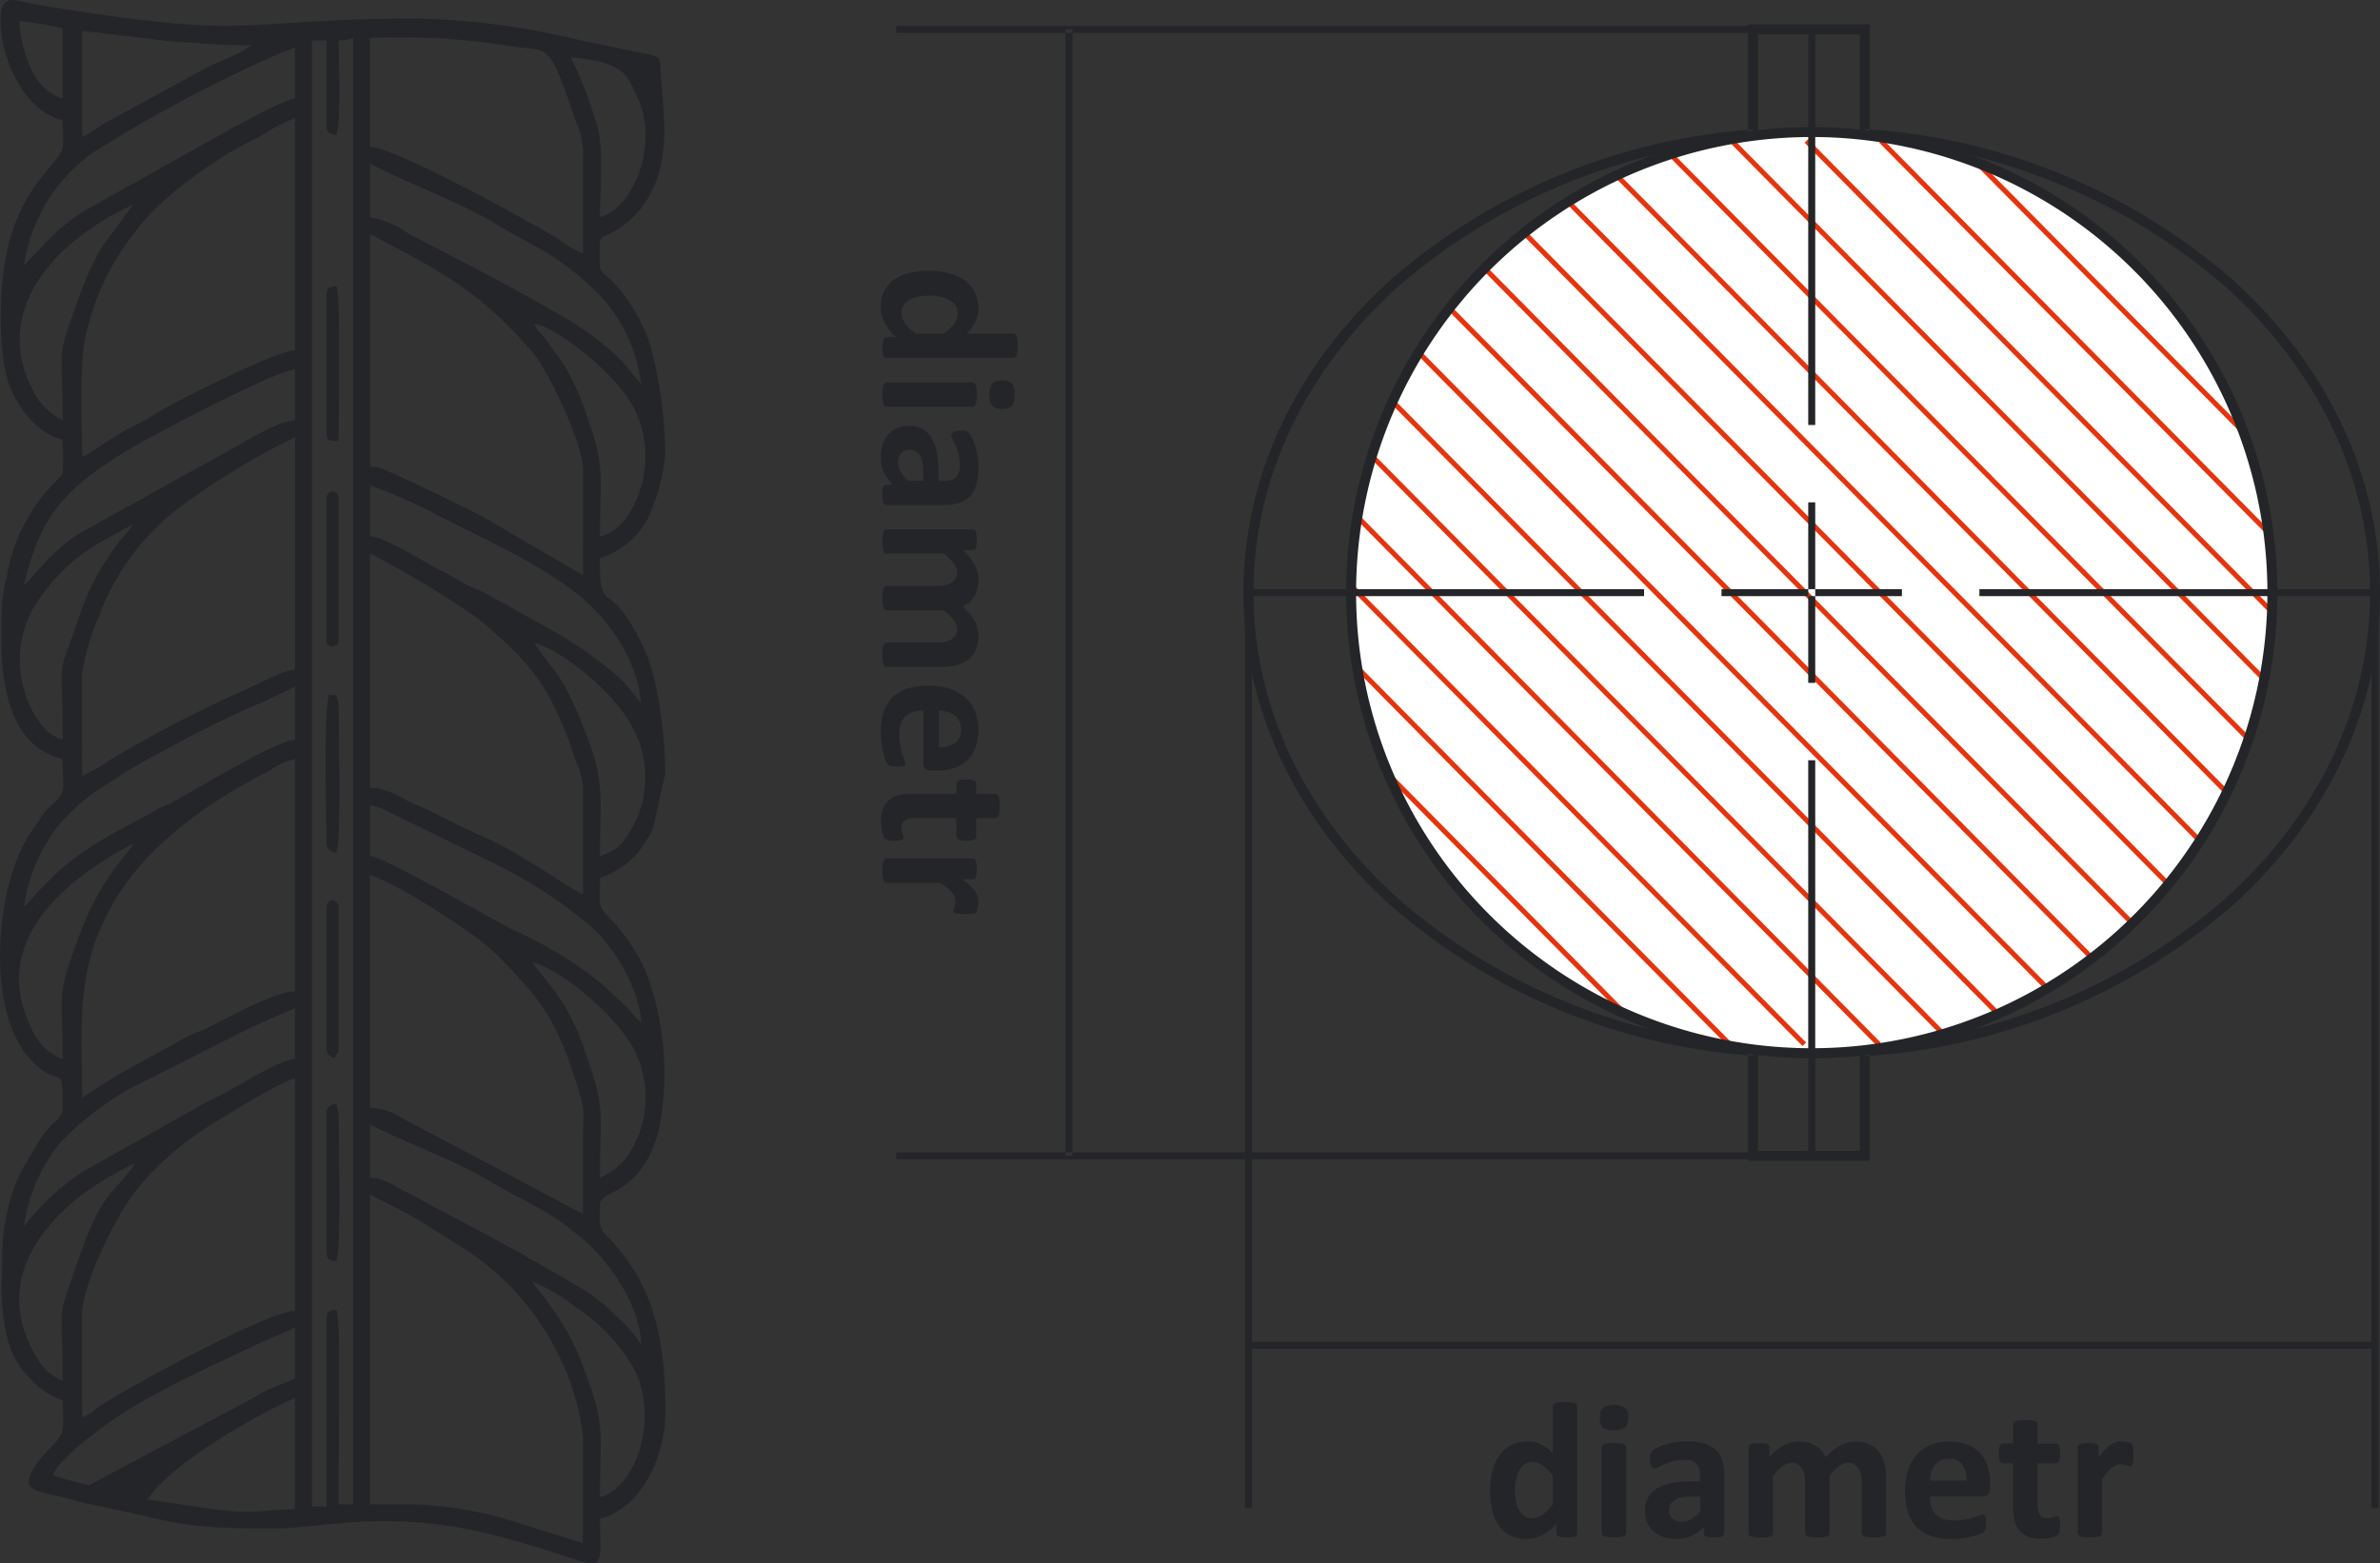 <svg height="116.783" viewBox="0 0 177.769 116.783" width="177.769" xmlns="http://www.w3.org/2000/svg"><rect x="0" y="0" width="177.769" height="116.783" fill="#333333" stroke="none"/><g fill="#242528" fill-rule="evenodd" transform="translate(-11.115 -41.608)"><path d="m12.544 43.183a22.275 22.275 0 0 1 3.253.543v5.241c-2.241-.6-3.075-3.65-3.253-5.784zm17.356 1.807-.658.427c-.324.171-.524.258-.847.418-.633.318-1.17.491-1.751.779l-7.844 4.266a16.759 16.759 0 0 1 -1.552.979v-7.954l6.132.738c2.144.167 4.095.347 6.521.347zm-8.86 35.79c-.341.506-.725.923-1.111 1.419a18.481 18.481 0 0 0 -2.845 5.29c-1.811 5.441-1.284 2.243-1.284 9.378-1.505-.4-2.578-2.39-2.934-3.933a7.839 7.839 0 0 1 .658-5.754 14.093 14.093 0 0 1 5.176-5.128l2.343-1.272zm0-23.86-2.228 3.014a19.948 19.948 0 0 0 -1.728 3.695c-1.862 5.142-1.284 3.471-1.284 9.378a5.18 5.18 0 0 1 -1.851-1.583 10.08 10.08 0 0 1 -1.068-2.365c-1.094-3.842 1.035-7.225 3.794-9.456a19.547 19.547 0 0 1 4.365-2.683zm.18 71.58c-1.5 2.234-2.439 2-4.089 6.758-1.913 5.52-1.335 3.04-1.335 9.51a4.374 4.374 0 0 1 -1.847-1.588c-2.9-4.721-.961-8.836 2.889-12.013a22.384 22.384 0 0 1 4.382-2.667zm-.18-23.861c-.18.67-2.312 2.281-3.951 6.714-1.846 4.988-1.292 4.075-1.292 9.374a4.158 4.158 0 0 1 -2.355-2.344c-3.146-6.474 2.534-11.065 7.6-13.745zm12.109-35.428c-1.421.04-10.782 5-12.326 5.929-4.735 2.86-6.681 4.851-7.917 10.16.662-.443 1.927-2.5 4.232-3.9l10.47-5.8c1.348-.669 4.179-2.591 5.54-2.591v-3.8zm0 52.962c-.915.117-5.583 3-6.616 3.687a21.739 21.739 0 0 0 -5.418 4.884c-1.465 1.957-3.826 6.763-3.88 9.135l.01 7.6a2.274 2.274 0 0 0 1.012-.613c2.063-1.466 12.929-7.341 14.892-7.341zm0-23.86a4.8 4.8 0 0 0 -1.863.845c-4.152 2.074-8.8 5.263-11.325 9.282-3.287 5.218-2.716 9.413-2.716 15.179 3.2-2.144 4.314-2.58 7.533-4.4.711-.4 1.354-.582 2.109-.963 1.429-.721 4.834-2.592 6.263-2.592v-17.351zm0 47.72v8.314c-2.261 0-2.972.48-6.769-.1l-4.256-.624c1.766-2.638 7.709-6.11 11.025-7.592zm0-5.243v3.8l-2.047.842c-.766.382-1.133.657-1.865 1.027l-11.449 6.083a25.052 25.052 0 0 1 -2.712-.723c.279-1.047 2.847-2.954 3.665-3.566 3.34-2.5 7.967-4.477 11.761-6.314l2.648-1.148zm0-23.859-1.65.7c-.638.261-1.06.494-1.628.724l-9.006 4.545a22.94 22.94 0 0 0 -5.207 4.012 12.619 12.619 0 0 0 -2.752 6.284 19 19 0 0 1 4.3-4.013l7.871-4.419c.573-.289.723-.436 1.262-.726.5-.271.812-.407 1.326-.661 1.594-.8 4.315-2.627 5.481-2.651v-3.8zm0-66.519c-2.471 1.107-1.725.969-3.432 1.809-2.727 1.343-6.955 4.429-8.572 6.793a18.762 18.762 0 0 0 -3.429 6.874c-.767 2.294-.472 7.092-.472 9.831.645-.174 2.118-1.437 3.735-2.231a21.333 21.333 0 0 0 1.97-1.1c1.354-.824 8.81-4.59 10.2-4.622zm0-5.242c-.23.1-.713.245-.932.333a105.825 105.825 0 0 0 -13.5 7.1c-.253.174-.4.225-.668.415a12.49 12.49 0 0 0 -5.139 8.417l2.033-2.123a15.05 15.05 0 0 1 2.3-1.852l10.425-5.842c1.031-.577 4.705-2.59 5.479-2.655v-3.8zm0 47.721c-.992.526-2.1 1.022-3.2 1.5-2.585 1.115-6.755 3.315-9.081 4.656l-2.85 1.849a16.753 16.753 0 0 0 -2.359 2.162 12.624 12.624 0 0 0 -2.752 6.285 13.432 13.432 0 0 0 1.037-1.133c.376-.376.62-.616 1-.992 2.238-2.243 4.762-3.406 7.421-4.87.389-.213.379-.23.7-.384s.434-.167.749-.335c1.937-1.034 7.969-4.728 9.338-4.759v-3.979zm0-18.619a54.071 54.071 0 0 0 -8.132 4.881 18.152 18.152 0 0 0 -6.611 8.753 16.165 16.165 0 0 0 -1.171 4.072l.01 7.6a11.9 11.9 0 0 0 1.955-1.118 96.338 96.338 0 0 1 9.719-5.1c1.317-.547 3.357-1.713 4.232-1.733v-17.355zm4.339-29.824v109.537h-1.088v-6.327c0-.509-.079-.334-.362-.542-.4.107-.543.043-.543.542v6.507h-1.081v-109.537h1.086v6.146c0 .695.069.832.723.9.4-.7.182-5.87.182-7.051a2.93 2.93 0 0 0 1.084-.181zm13.555 21.328-.18-.181zm-12.291-13.2v-8.128a50.6 50.6 0 0 1 10.432.6c2.992.5 2.83-.631 4.912 5.573a5.93 5.93 0 0 1 .568 2.866c-.014 2.35-.005 4.7-.005 7.054a7.962 7.962 0 0 1 -1.815-1.077c-2.037-1.217-12.134-6.833-14.092-6.877zm3.436 101.4h-3.436v-23.126c1.166.615 2.342 1.131 3.445 1.8 1.12.675 2.131 1.351 3.235 2.006a19.832 19.832 0 0 1 7.454 8.273 18.413 18.413 0 0 1 1.778 5.993l-.006 7.961-5.782-1.808a29.024 29.024 0 0 0 -6.689-1.085zm-3.436-29.644v-17.343c1.583.369 7.736 4.2 9.448 5.918 3.242 3.257 4.487 4.864 5.961 9.583.728 2.327.5 1.917.5 4.563v5.241l-13.583-7.2a4.787 4.787 0 0 0 -2.324-.749zm.548-23.85h-.548v-17.533a75.389 75.389 0 0 1 8.012 4.823c4.021 3.315 5.516 5.134 7.375 10.7a6.573 6.573 0 0 1 .525 2.005l-.005 7.959c-1.588-.84-4.681-3.092-7.306-4.262-1.445-.647-2.573-1.217-3.9-1.884-.683-.342-1.264-.584-1.986-.9a6.81 6.81 0 0 0 -2.172-.9zm-.543-24.04v-17.354c5.293 2.8 7.987 4.12 11.972 8.635 1.525 1.725 3.855 7.073 3.94 8.894l-.005 7.957-7.65-4.457c-1.22-.609-6.814-3.4-7.742-3.606zm12.111 60.914a12.741 12.741 0 0 1 3.2 1.859 14 14 0 0 1 4.335 4.522c1.954 3.566.359 8.949-2.477 9.706 0-4.87.458-5.167-1.112-9.372a17.815 17.815 0 0 0 -1.677-3.564 38.59 38.59 0 0 0 -2.273-3.151zm0-23.86c2.211.516 6.237 3.985 7.534 6.384a7.772 7.772 0 0 1 -.444 8.12 4.971 4.971 0 0 1 -2.034 1.583c0-5.01.461-5.071-1.1-9.38a15.4 15.4 0 0 0 -2.768-5.183c-.4-.531-.877-1.062-1.188-1.525zm.18-23.859c1.993.531 6 3.687 7.355 6.383a7.793 7.793 0 0 1 -.403 7.98 3.313 3.313 0 0 1 -2.074 1.543c0-4.209.415-5.478-1.081-9.22a27.786 27.786 0 0 0 -1.635-3.607c-.708-1.224-1.73-2.26-2.165-3.078zm0-23.86c1.949.453 6.15 3.853 7.422 6.319a8.025 8.025 0 0 1 .587 5.663c-.491 1.707-1.431 3.528-3.128 3.923 0-4.8.425-5.14-1.06-9.24a16.944 16.944 0 0 0 -1.648-3.6c-.356-.534-.678-.928-1.05-1.479-.781-1.156-.917-.827-1.123-1.591zm2.713-19.883a34.9 34.9 0 0 1 1.953 5.094c.508 1.593.215 4.853.215 6.834 2.6-.693 4.2-5.419 3-8.426a12.143 12.143 0 0 0 -.929-1.96c-.771-1.164-2.845-1.426-4.241-1.541zm-15 83.689v-3.976c2.494 1.318 6.241 2.593 9.184 4.371 1.833 1.107 4.114 2.071 5.779 3.439.472.387.858.665 1.287 1.064l.094.088.714.733c1.5 1.651 3.133 4.316 3.187 6.753l-.154-.209a8.581 8.581 0 0 0 -1.7-1.915 13.69 13.69 0 0 0 -2.277-1.879l-3.765-2.2c-.6-.3-.82-.483-1.382-.786l-5.3-2.83c-1.034-.515-1.7-.947-2.711-1.447-1.374-.68-1.877-1.2-2.954-1.2zm0-24.041v-3.8a5.675 5.675 0 0 1 1.57.6l7.646 3.74a35.087 35.087 0 0 1 7.235 4.7l.286.256c1.713 1.606 3.462 4.824 3.51 6.977a9.872 9.872 0 0 1 -.947-1.044l-2.061-1.925a29.279 29.279 0 0 0 -6.4-3.9c-2.015-1-9.746-5.512-10.845-5.6zm0-23.86v-3.8a35.424 35.424 0 0 1 4.667 2.018c3.471 1.8 7.223 3.434 10.357 5.731 2.577 1.892 4.926 5.089 5.214 8.524l-.877-1.113a11.854 11.854 0 0 0 -.972-1.014 30.2 30.2 0 0 0 -4.8-3.331l-5.224-2.913a11.7 11.7 0 0 1 -1.379-.609c-.546-.307-.83-.507-1.383-.782-1.581-.784-4.452-2.684-5.607-2.711zm0-23.86v-3.975c2.117 1.122 6.793 2.919 9.184 4.373 3.2 1.945 4.944 2.331 8.217 5.7a11.938 11.938 0 0 1 2.838 6.38c-.313-.359-.614-.706-.9-1.085a8.575 8.575 0 0 0 -.946-1.042 21.15 21.15 0 0 0 -3.52-2.628c-3.221-1.945-8.457-4.653-11.973-6.463a6.848 6.848 0 0 0 -2.9-1.254zm3.427-14.822c-13.989 0-11.46 1.739-28.4-1.059-1.282-.211-2.466-.931-2.615.748-.228 2.554 1.426 7.157 4.629 7.9 0 .55.06 1.493.007 1.993-.114 1.07-2.536 2.375-3.873 6.613-.926 2.936-1.04 8.508-.185 10.991.638 1.858 2.127 3.815 4.05 4.264 0 .609.051 1.424.017 2-.043.723.1.445-.528 1.1l-.264.277a12.965 12.965 0 0 0 -3.406 6.9 12.215 12.215 0 0 0 -.341 1.827c-.182 3.829-.4 10.605 4.522 11.752 0 2.466.311 2.376-.766 3.392a4.045 4.045 0 0 0 -.919 1.067c-.356.574-.544.751-.883 1.286a13.394 13.394 0 0 0 -1.253 2.906c-1.171 3.756-1.53 10.606 1.425 13.811 2.2 2.392 2.4-.145 2.4 3.748a1.725 1.725 0 0 1 -.769 1.039 8.617 8.617 0 0 0 -.885 1.1l-1.482 2.5a14.891 14.891 0 0 0 -1.383 6.389c.013 1.572-.136 2.121-.018 3.449.2 2.269.527 4.046 2.137 5.64a5.691 5.691 0 0 0 2.4 1.576c0 2.066.281 2.339-.855 3.481-.549.553-1.676 1.712-1.676 2.665 0 .764 1.68.82 3.094 1.244a17.667 17.667 0 0 0 1.742.427c6.537 1.354 6.335 1.763 13.42 1.763 2.2 0 4.871-.542 8.314-.542 5.429 0 9.35 1.267 14.441 2.921 2.053.667 1.646-.126 1.646-3.1 3.339-.892 4.881-5.007 4.881-7.954 0-5.351-.781-9.467-4.272-13.08l-.271-.271c-.483-.612-.338-1.049-.338-2.193 0-1.092 2.99-.571 4.366-5.394a21.581 21.581 0 0 0 -.931-11.96 13.766 13.766 0 0 0 -2.6-3.9c-1.082-1.13-.834-.963-.834-3.146a6.051 6.051 0 0 0 3.49-2.839 3.235 3.235 0 0 0 .495-.951l.883-3.98c0-2.895-.559-7.063-1.446-9.037-2.792-6.219-3.435-2.264-3.435-7.051a6.252 6.252 0 0 0 3.511-2.815 14.626 14.626 0 0 0 1.37-4.958 31.833 31.833 0 0 0 -1.149-8.252 12.667 12.667 0 0 0 -2.6-4.451c-1.294-1.331-1.135-.524-1.135-3.025 0-.544.37-.551.837-.79a6.882 6.882 0 0 0 2.647-2.421c1.934-3.085 1.246-6.408 1.054-9.814-.048-.835-.02-.883-.731-1.077l-5.534-1.153a54.746 54.746 0 0 0 -12.001-1.556z"/><path d="m36.222 93.526h-.543c-.415 1.783-.18 8.711-.18 11.027a.694.694 0 0 0 .723.723c.415-.738.182-9.316.182-10.845a2.971 2.971 0 0 0 -.182-.905z"/><path d="m36.222 124.075a.692.692 0 0 0 -.723.723v10.122c0 .695.07.832.723.9.415-.738.182-9.315.182-10.845a2.965 2.965 0 0 0 -.182-.9z"/><path d="m36.222 62.979c-.653.071-.723.21-.723.9v10.127c0 .6.326.53.9.541.001-1.238.201-11.259-.177-11.568z"/><path d="m36.222 139.439c-.653.071-.723.21-.723.9v10.123c0 .5.141.435.543.542.3-.212.362-.026.362-.542-.004-1.189.196-10.716-.182-11.023z"/><path d="m35.5 109.434v10.483a.754.754 0 0 0 .543.723.987.987 0 0 0 .362-.723v-10.483c-.005-.775-.905-.775-.905 0z"/><path d="m35.5 78.885v10.485c0 .508.078.334.362.543.4-.107.543-.043.543-.543v-10.485c-.005-.772-.905-.772-.905 0z"/><path d="m188.773 85.878h-.523v68.385h.523zm-84.144 0h-.523v68.385h.523z"/><path d="m104.368 85.878h.373c0-8.778 4.071-16.784 10.782-22.834a45.411 45.411 0 0 1 26.57-11.016l.342-.03v-7.82h7.6v7.792l.342.03a45.548 45.548 0 0 1 26.848 10.929c6.788 6.064 10.911 14.117 10.912 22.952s-4.124 16.888-10.912 22.952a45.551 45.551 0 0 1 -26.848 10.929l-.345.027v7.792h-7.6v-7.822l-.342-.029a45.411 45.411 0 0 1 -26.57-11.016c-6.711-6.05-10.782-14.056-10.782-22.834h-.747c0 9.014 4.185 17.224 11.027 23.389a46.163 46.163 0 0 0 27.008 11.2l.031-.372h-.373v8.226h9.092v-8.193h-.373l.028.372a46.291 46.291 0 0 0 27.289-11.119c6.921-6.177 11.162-14.434 11.162-23.507s-4.241-17.331-11.162-23.509a46.287 46.287 0 0 0 -27.289-11.117l-.028.373h.373v-8.192h-9.092v8.225h.373l-.031-.372a46.161 46.161 0 0 0 -27.008 11.2c-6.842 6.165-11.029 14.374-11.027 23.39h.374z"/></g><circle cx="135.325" cy="44.27" fill="#fff" r="34.407"/><g fill-rule="evenodd" transform="translate(-11.115 -41.608)"><path d="m112.03 85.638c0-.174 0-.349.007-.523l33.982 34.372-.265.263zm.427-5.2 38.869 39.316.266-.263-39.06-39.512-.076.455zm1.053-4.572 42.566 43.055.405-.12-42.846-43.343-.125.4zm1.532-4.086 45.137 45.657.367-.161-45.338-45.862-.167.361zm1.933-3.681 46.909 47.447.33-.2-47.037-47.578c-.067.109-.136.218-.2.327zm2.288-3.323 47.969 48.523.3-.229-48.032-48.594-.232.3zm2.617-2.99 48.375 48.932c.09-.086.178-.174.267-.261l-48.382-48.941c-.088.088-.174.177-.261.266zm2.937-2.666 48.139 48.693c.08-.1.158-.195.237-.292l-48.085-48.64-.292.235zm3.262-2.337 47.252 47.8.207-.323-47.138-47.683-.323.2zm3.607-1.988 45.675 46.2.173-.357-45.489-46.01-.358.167zm3.993-1.6 43.321 43.826.132-.4-43.058-43.555-.4.128zm22.689.4q.427.158.847.327l19.332 19.554q.163.422.315.849l-20.495-20.725zm22.152 27.517c.028.2.055.407.08.61l-29.119-29.453.264-.261 28.775 29.1zm.308 5.948-34.655-35.052-.266.261 34.9 35.3c.009-.17.014-.341.02-.512zm-.548 5.082-39.68-40.134-.264.261 39.864 40.318.085-.444zm-40.071 27.578.237-.234-28.019-28.34c.033.214.069.426.106.638l27.6 27.923.071.014zm-7.26-2.182-18.329-18.538q.2.473.4.939l16.987 17.182c.313.143.626.279.943.418z" fill="#e5340d"/><g fill="#242528"><path d="m112.033 85.878h.373a34.034 34.034 0 1 1 9.968 24.065 33.921 33.921 0 0 1 -9.968-24.065h-.747a34.78 34.78 0 1 0 34.782-34.778 34.782 34.782 0 0 0 -34.782 34.781h.374z"/><path d="m146.7 79.136h-.523v13.485h.523zm6.477 6.481v.522h-13.477v-.522h13.485zm-6.477 12.783h-.523v29.552h.523zm12.258-12.26h29.553v-.523h-29.55v.522zm-12.258-42.34h-.523v29.556h.523zm-42.334 42.339h29.552v-.522h-29.552zm37.695 41.549h-64v.523h64zm0-84.144h-64v.523h64v-.522zm46.451 98.3h-84.144v.523h84.143v-.523zm-97.288-98.038v84.144h-.524v-84.144h.522z"/><path d="m77.316 68.338-.134-.038-.091-.121-.05-.239q-.015-.147-.015-.363c0-.155 0-.283.015-.378l.05-.235.091-.132.138-.04h.718a4.149 4.149 0 0 1 -.838-1.042 2.746 2.746 0 0 1 -.009-2.464 2.355 2.355 0 0 1 .771-.833 3.314 3.314 0 0 1 1.132-.468 6.232 6.232 0 0 1 1.367-.145 5.967 5.967 0 0 1 1.551.185 3.48 3.48 0 0 1 1.171.538 2.415 2.415 0 0 1 .747.886 2.715 2.715 0 0 1 .26 1.218 2.207 2.207 0 0 1 -.219.984 3.522 3.522 0 0 1 -.648.878h3.497l.132.039.1.146.061.276a4.4 4.4 0 0 1 0 .886l-.061.275-.1.142-.132.045h-9.5zm4.32-1.809a4.175 4.175 0 0 0 .754-.75 1.264 1.264 0 0 0 .26-.753 1.048 1.048 0 0 0 -.178-.609 1.28 1.28 0 0 0 -.472-.417 2.561 2.561 0 0 0 -.664-.233 3.678 3.678 0 0 0 -.75-.076 4.825 4.825 0 0 0 -.788.065 2.519 2.519 0 0 0 -.684.215 1.3 1.3 0 0 0 -.484.4 1.017 1.017 0 0 0 -.181.623l.056.368.177.36.318.378c.134.131.3.272.489.428h2.143z"/><path d="m77.316 72-.127-.043-.089-.151-.056-.276c-.012-.117-.016-.264-.016-.444s0-.326.016-.441l.056-.278.091-.15.127-.043h6.455l.127.043.094.15.063.278a4.381 4.381 0 0 1 0 .885l-.063.276-.094.149-.129.045zm8.666.15a1 1 0 0 1 -.76-.226 1.777 1.777 0 0 1 -.01-1.667 1 1 0 0 1 .732-.215 1.057 1.057 0 0 1 .768.223 1.762 1.762 0 0 1 0 1.667.983.983 0 0 1 -.73.216z"/><path d="m77.294 79.326-.158-.073-.085-.23a3.2 3.2 0 0 1 -.024-.462 3.256 3.256 0 0 1 .024-.475l.085-.21.158-.062h.514a2.946 2.946 0 0 1 -.663-.911 2.638 2.638 0 0 1 -.236-1.132 3.183 3.183 0 0 1 .133-.945 2.125 2.125 0 0 1 .4-.743 1.8 1.8 0 0 1 .655-.491 2.23 2.23 0 0 1 .912-.173 2.1 2.1 0 0 1 .983.22 1.834 1.834 0 0 1 .69.657 3.317 3.317 0 0 1 .4 1.092 7.755 7.755 0 0 1 .132 1.512v.629h.386a2.04 2.04 0 0 0 .535-.062.875.875 0 0 0 .381-.2.833.833 0 0 0 .224-.375 2.023 2.023 0 0 0 .072-.581 2.988 2.988 0 0 0 -.1-.814 4.75 4.75 0 0 0 -.224-.633c-.082-.183-.158-.336-.226-.461l-.1-.3.05-.142.146-.1.232-.061.3-.022a1.379 1.379 0 0 1 .356.037l.235.138a1.282 1.282 0 0 1 .23.355 3.844 3.844 0 0 1 .236.593 5.244 5.244 0 0 1 .178.742 4.858 4.858 0 0 1 .069.831 4.984 4.984 0 0 1 -.148 1.3 2.175 2.175 0 0 1 -.457.885 1.786 1.786 0 0 1 -.795.51 3.687 3.687 0 0 1 -1.15.159h-4.35zm2.774-1.8v-.69a3.758 3.758 0 0 0 -.068-.754 1.38 1.38 0 0 0 -.2-.506l-.313-.285a.941.941 0 0 0 -.417-.091.82.82 0 0 0 -.64.257 1.019 1.019 0 0 0 -.231.713 1.327 1.327 0 0 0 .2.705 2.879 2.879 0 0 0 .573.654h1.1z"/><path d="m77.316 91.431-.127-.045-.089-.144-.056-.278c-.012-.117-.016-.264-.016-.442s0-.336.016-.453l.056-.279.091-.146.127-.04h3.832a2.519 2.519 0 0 0 .593-.061 1.308 1.308 0 0 0 .462-.188l.3-.315a.939.939 0 0 0 .1-.459 1.071 1.071 0 0 0 -.254-.658 4.411 4.411 0 0 0 -.736-.721h-4.3l-.127-.045-.091-.15-.056-.28c-.012-.115-.016-.263-.016-.434s0-.33.016-.445l.056-.279.091-.149.127-.043h3.835a2.6 2.6 0 0 0 .593-.063 1.32 1.32 0 0 0 .462-.185l.3-.317a.955.955 0 0 0 .1-.457 1.09 1.09 0 0 0 -.254-.667 4.3 4.3 0 0 0 -.736-.717h-4.3l-.127-.045-.088-.148-.057-.278c-.012-.117-.016-.266-.016-.444s0-.326.016-.442l.056-.278.091-.148.127-.045h6.47l.127.037.086.131.054.244a2.886 2.886 0 0 1 .018.372 3.041 3.041 0 0 1 -.018.384l-.054.237-.091.118-.127.037h-.743a4.21 4.21 0 0 1 .865 1.07 2.283 2.283 0 0 1 .29 1.113 2.818 2.818 0 0 1 -.083.72 2.024 2.024 0 0 1 -.238.567 1.871 1.871 0 0 1 -.37.432 2.207 2.207 0 0 1 -.485.3 5.852 5.852 0 0 1 .535.569 3.61 3.61 0 0 1 .366.551 2.411 2.411 0 0 1 .207.545 2.183 2.183 0 0 1 .069.553 2.451 2.451 0 0 1 -.216 1.086 1.9 1.9 0 0 1 -.592.712 2.343 2.343 0 0 1 -.874.389 4.722 4.722 0 0 1 -1.057.117h-4.14z"/><path d="m80.737 99.184a.7.7 0 0 1 -.493-.149.528.528 0 0 1 -.161-.41v-3.938a2.671 2.671 0 0 0 -.747.1 1.453 1.453 0 0 0 -.567.309 1.369 1.369 0 0 0 -.357.551 2.352 2.352 0 0 0 -.124.807 4.413 4.413 0 0 0 .07.841 5.376 5.376 0 0 0 .152.626c.058.176.108.322.154.438l.068.283-.024.109-.091.073-.184.04-.3.01-.272-.009-.191-.021-.131-.044-.106-.078a.942.942 0 0 1 -.139-.257 4.127 4.127 0 0 1 -.174-.536 7.164 7.164 0 0 1 -.147-.745 5.926 5.926 0 0 1 -.064-.9 4.757 4.757 0 0 1 .216-1.51 2.7 2.7 0 0 1 .659-1.085 2.757 2.757 0 0 1 1.115-.647 5.33 5.33 0 0 1 1.58-.212 5 5 0 0 1 1.554.224 3.243 3.243 0 0 1 1.173.653 2.786 2.786 0 0 1 .735 1.038 4.009 4.009 0 0 1 .014 2.771 2.473 2.473 0 0 1 -.662.947 2.684 2.684 0 0 1 -1 .544 4.346 4.346 0 0 1 -1.262.173h-.294zm.518-1.766a1.875 1.875 0 0 0 1.207-.309 1.189 1.189 0 0 0 .44-1.019 1.321 1.321 0 0 0 -.132-.607 1.221 1.221 0 0 0 -.351-.43 1.6 1.6 0 0 0 -.523-.26 2.606 2.606 0 0 0 -.642-.106v2.731z"/><path d="m77.951 104.418a2.28 2.28 0 0 1 -.49-.04l-.236-.106-.124-.191-.094-.3-.061-.369a3.3 3.3 0 0 1 -.024-.4 2.909 2.909 0 0 1 .139-.943 1.624 1.624 0 0 1 .423-.662 1.775 1.775 0 0 1 .723-.382 3.79 3.79 0 0 1 1.029-.123h3.312v-.786l.17-.21a1.6 1.6 0 0 1 .571-.073 2.886 2.886 0 0 1 .355.017l.232.057.118.093.037.126v.774h1.446l.131.038.1.145.058.284a5.4 5.4 0 0 1 0 .887l-.058.281-.1.143-.131.045h-1.446v1.4l-.037.125-.118.093-.232.054a2.679 2.679 0 0 1 -.355.018 1.656 1.656 0 0 1 -.571-.072l-.17-.211v-1.41h-3.039a1.513 1.513 0 0 0 -.793.166.646.646 0 0 0 -.266.593l.025.26.06.2.057.155.025.111-.025.084-.1.061-.2.04a2.337 2.337 0 0 1 -.341.028z"/><path d="m83.183 109.889c-.173 0-.317 0-.429-.015l-.258-.042-.132-.076-.034-.121.024-.131.055-.164.054-.2.025-.241-.062-.3-.193-.316a2.333 2.333 0 0 0 -.347-.342 5.771 5.771 0 0 0 -.536-.381h-4.034l-.127-.045-.091-.148-.056-.276c-.012-.116-.016-.264-.016-.444s0-.325.016-.442l.056-.278.091-.148.127-.045h6.47l.127.037.087.129.054.244a2.89 2.89 0 0 1 .018.372 3.031 3.031 0 0 1 -.018.384l-.054.236-.091.118-.127.039h-.802a4.97 4.97 0 0 1 .6.476 2.821 2.821 0 0 1 .373.427 1.263 1.263 0 0 1 .19.409 1.489 1.489 0 0 1 .055.405l-.01.2-.036.224-.057.2-.07.129-.079.058-.121.031-.227.023c-.106.012-.242.014-.415.014z"/><path d="m128.915 156.16-.037.135-.121.091-.237.049a3.486 3.486 0 0 1 -.365.015 3.6 3.6 0 0 1 -.378-.015l-.235-.049-.128-.091-.044-.136v-.72a4.115 4.115 0 0 1 -1.046.834 2.751 2.751 0 0 1 -2.463.009 2.37 2.37 0 0 1 -.834-.771 3.334 3.334 0 0 1 -.468-1.134 6.232 6.232 0 0 1 -.145-1.366 5.973 5.973 0 0 1 .185-1.55 3.513 3.513 0 0 1 .54-1.171 2.408 2.408 0 0 1 .884-.747 2.727 2.727 0 0 1 1.218-.26 2.184 2.184 0 0 1 .984.22 3.509 3.509 0 0 1 .879.648v-3.5l.039-.131.146-.1.276-.062a3.7 3.7 0 0 1 .444-.023 3.636 3.636 0 0 1 .442.023l.275.062.143.1.045.131v9.506zm-1.811-4.32a4.02 4.02 0 0 0 -.75-.754 1.262 1.262 0 0 0 -.753-.26 1.04 1.04 0 0 0 -.609.178 1.294 1.294 0 0 0 -.413.472 2.5 2.5 0 0 0 -.232.663 3.6 3.6 0 0 0 -.078.75 4.87 4.87 0 0 0 .064.789 2.567 2.567 0 0 0 .215.686 1.31 1.31 0 0 0 .4.481 1 1 0 0 0 .623.181l.367-.054.36-.178.381-.323a6.231 6.231 0 0 0 .429-.487v-2.144z"/><path d="m132.575 156.16-.045.127-.148.091-.278.054a5.374 5.374 0 0 1 -.885 0l-.278-.054-.148-.091-.045-.127v-6.455l.045-.127.148-.093.278-.063a4.357 4.357 0 0 1 .885 0l.278.063.148.093.045.127zm.148-8.667a1.026 1.026 0 0 1 -.224.763 1.792 1.792 0 0 1 -1.667.007.994.994 0 0 1 -.216-.734 1.042 1.042 0 0 1 .224-.766 1.759 1.759 0 0 1 1.666 0 .98.98 0 0 1 .216.73z"/><path d="m139.9 156.183-.073.158-.23.085a4.53 4.53 0 0 1 -.937 0l-.211-.085-.061-.158v-.514a2.967 2.967 0 0 1 -.91.662 2.656 2.656 0 0 1 -1.135.237 3.18 3.18 0 0 1 -.943-.133 2.123 2.123 0 0 1 -.745-.4 1.82 1.82 0 0 1 -.49-.656 2.233 2.233 0 0 1 -.174-.912 2.066 2.066 0 0 1 .222-.982 1.8 1.8 0 0 1 .66-.691 3.286 3.286 0 0 1 1.088-.4 7.871 7.871 0 0 1 1.512-.131h.63v-.39a2.047 2.047 0 0 0 -.062-.535.883.883 0 0 0 -.2-.381.834.834 0 0 0 -.374-.225 2.049 2.049 0 0 0 -.584-.072 2.982 2.982 0 0 0 -.811.1 4.642 4.642 0 0 0 -.634.226c-.184.081-.337.158-.462.226l-.3.1-.141-.05-.1-.146-.063-.233-.021-.3a1.394 1.394 0 0 1 .036-.356l.138-.235a1.369 1.369 0 0 1 .355-.232 4.326 4.326 0 0 1 .593-.235 5.009 5.009 0 0 1 .744-.178 4.838 4.838 0 0 1 .829-.069 4.976 4.976 0 0 1 1.3.148 2.183 2.183 0 0 1 .886.457 1.771 1.771 0 0 1 .508.795 3.645 3.645 0 0 1 .161 1.15v4.35zm-1.8-2.776h-.69a3.844 3.844 0 0 0 -.753.064 1.4 1.4 0 0 0 -.5.2l-.287.314a.961.961 0 0 0 -.09.423.815.815 0 0 0 .257.639 1.016 1.016 0 0 0 .711.231 1.32 1.32 0 0 0 .7-.2 2.884 2.884 0 0 0 .657-.573v-1.1z"/><path d="m152 156.16-.043.127-.144.091-.276.054a4.048 4.048 0 0 1 -.444.018 4.149 4.149 0 0 1 -.453-.018l-.28-.054-.146-.091-.039-.127v-3.833a2.5 2.5 0 0 0 -.063-.593 1.327 1.327 0 0 0 -.187-.46l-.315-.3a.95.95 0 0 0 -.458-.1 1.067 1.067 0 0 0 -.659.256 4.279 4.279 0 0 0 -.721.736v4.3l-.047.127-.146.091-.28.054a3.943 3.943 0 0 1 -.435.018 4.064 4.064 0 0 1 -.446-.018l-.281-.054-.148-.091-.045-.127v-3.833a2.694 2.694 0 0 0 -.059-.593 1.393 1.393 0 0 0 -.187-.46l-.315-.3a.972.972 0 0 0 -.459-.1 1.076 1.076 0 0 0 -.665.256 4.173 4.173 0 0 0 -.719.736v4.3l-.043.127-.15.091-.277.054a4.041 4.041 0 0 1 -.443.018 3.947 3.947 0 0 1 -.441-.018l-.278-.054-.148-.091-.044-.127v-6.47l.036-.125.129-.093.245-.054a2.911 2.911 0 0 1 .371-.018 3.127 3.127 0 0 1 .385.018l.236.054.119.093.037.125v.747a4.257 4.257 0 0 1 1.068-.865 2.293 2.293 0 0 1 1.112-.29 2.8 2.8 0 0 1 .721.084 2.064 2.064 0 0 1 .569.237 1.827 1.827 0 0 1 .432.372 2.22 2.22 0 0 1 .3.484 5.429 5.429 0 0 1 .569-.535 3.52 3.52 0 0 1 .551-.366 2.421 2.421 0 0 1 .542-.207 2.22 2.22 0 0 1 .554-.069 2.451 2.451 0 0 1 1.086.217 1.857 1.857 0 0 1 .711.591 2.3 2.3 0 0 1 .389.874 4.551 4.551 0 0 1 .116 1.057v4.138z"/><path d="m159.76 152.741a.7.7 0 0 1 -.149.492.532.532 0 0 1 -.411.161h-3.936a2.6 2.6 0 0 0 .1.747 1.4 1.4 0 0 0 .309.567 1.348 1.348 0 0 0 .551.357 2.373 2.373 0 0 0 .805.123 4.4 4.4 0 0 0 .841-.069 5.485 5.485 0 0 0 .628-.152c.175-.058.322-.108.438-.154l.279-.071.112.026.072.091.042.184.009.3-.009.274-.021.19-.041.133-.079.108a1 1 0 0 1 -.257.137 3.945 3.945 0 0 1 -.536.173 7.185 7.185 0 0 1 -.744.148 6.153 6.153 0 0 1 -.9.064 4.78 4.78 0 0 1 -1.512-.216 2.683 2.683 0 0 1 -1.082-.659 2.762 2.762 0 0 1 -.648-1.115 5.341 5.341 0 0 1 -.212-1.58 4.94 4.94 0 0 1 .225-1.554 3.22 3.22 0 0 1 .654-1.172 2.749 2.749 0 0 1 1.038-.735 4 4 0 0 1 2.768-.015 2.486 2.486 0 0 1 .948.663 2.713 2.713 0 0 1 .545 1.006 4.377 4.377 0 0 1 .174 1.261v.289zm-1.766-.521a1.881 1.881 0 0 0 -.31-1.206 1.194 1.194 0 0 0 -1.022-.441 1.317 1.317 0 0 0 -.6.132 1.2 1.2 0 0 0 -.432.351 1.655 1.655 0 0 0 -.26.521 2.569 2.569 0 0 0 -.1.643h2.731z"/><path d="m164.995 155.525a2.249 2.249 0 0 1 -.042.49l-.1.237-.193.123-.3.094-.37.063c-.132.013-.266.021-.4.021a2.929 2.929 0 0 1 -.943-.138 1.6 1.6 0 0 1 -.659-.422 1.786 1.786 0 0 1 -.382-.723 3.778 3.778 0 0 1 -.126-1.028v-3.313h-.784l-.21-.17a1.573 1.573 0 0 1 -.073-.571 3 3 0 0 1 .018-.357l.056-.229.094-.119.125-.037h.775v-1.446l.041-.132.146-.094.282-.062c.121-.012.266-.016.441-.016s.327 0 .447.016l.281.062.145.094.036.132v1.448h1.4l.129.037.091.119.056.229a3.034 3.034 0 0 1 .018.357 1.638 1.638 0 0 1 -.073.571l-.21.17h-1.411v3.038a1.483 1.483 0 0 0 .166.793.644.644 0 0 0 .593.264l.258-.026.2-.058.155-.057.11-.026.083.026.063.1.041.2a2.625 2.625 0 0 1 .026.34z"/><path d="m170.466 150.294c0 .173-.006.316-.015.428l-.043.258-.076.132-.123.034-.132-.024-.161-.056-.2-.054-.241-.025-.306.063-.314.193a2.082 2.082 0 0 0 -.342.347 5.806 5.806 0 0 0 -.382.535v4.035l-.044.127-.149.091-.277.054a5.366 5.366 0 0 1 -.884 0l-.278-.054-.147-.091-.045-.127v-6.47l.036-.125.128-.093.245-.054a2.9 2.9 0 0 1 .37-.018 3.127 3.127 0 0 1 .385.018l.236.054.12.093.037.125v.81a4.8 4.8 0 0 1 .476-.6 2.86 2.86 0 0 1 .429-.374 1.382 1.382 0 0 1 .408-.191 1.513 1.513 0 0 1 .406-.054l.2.011.226.036.2.058.128.067.058.081.031.12.021.227c.015.103.019.24.019.413z"/></g></g></svg>